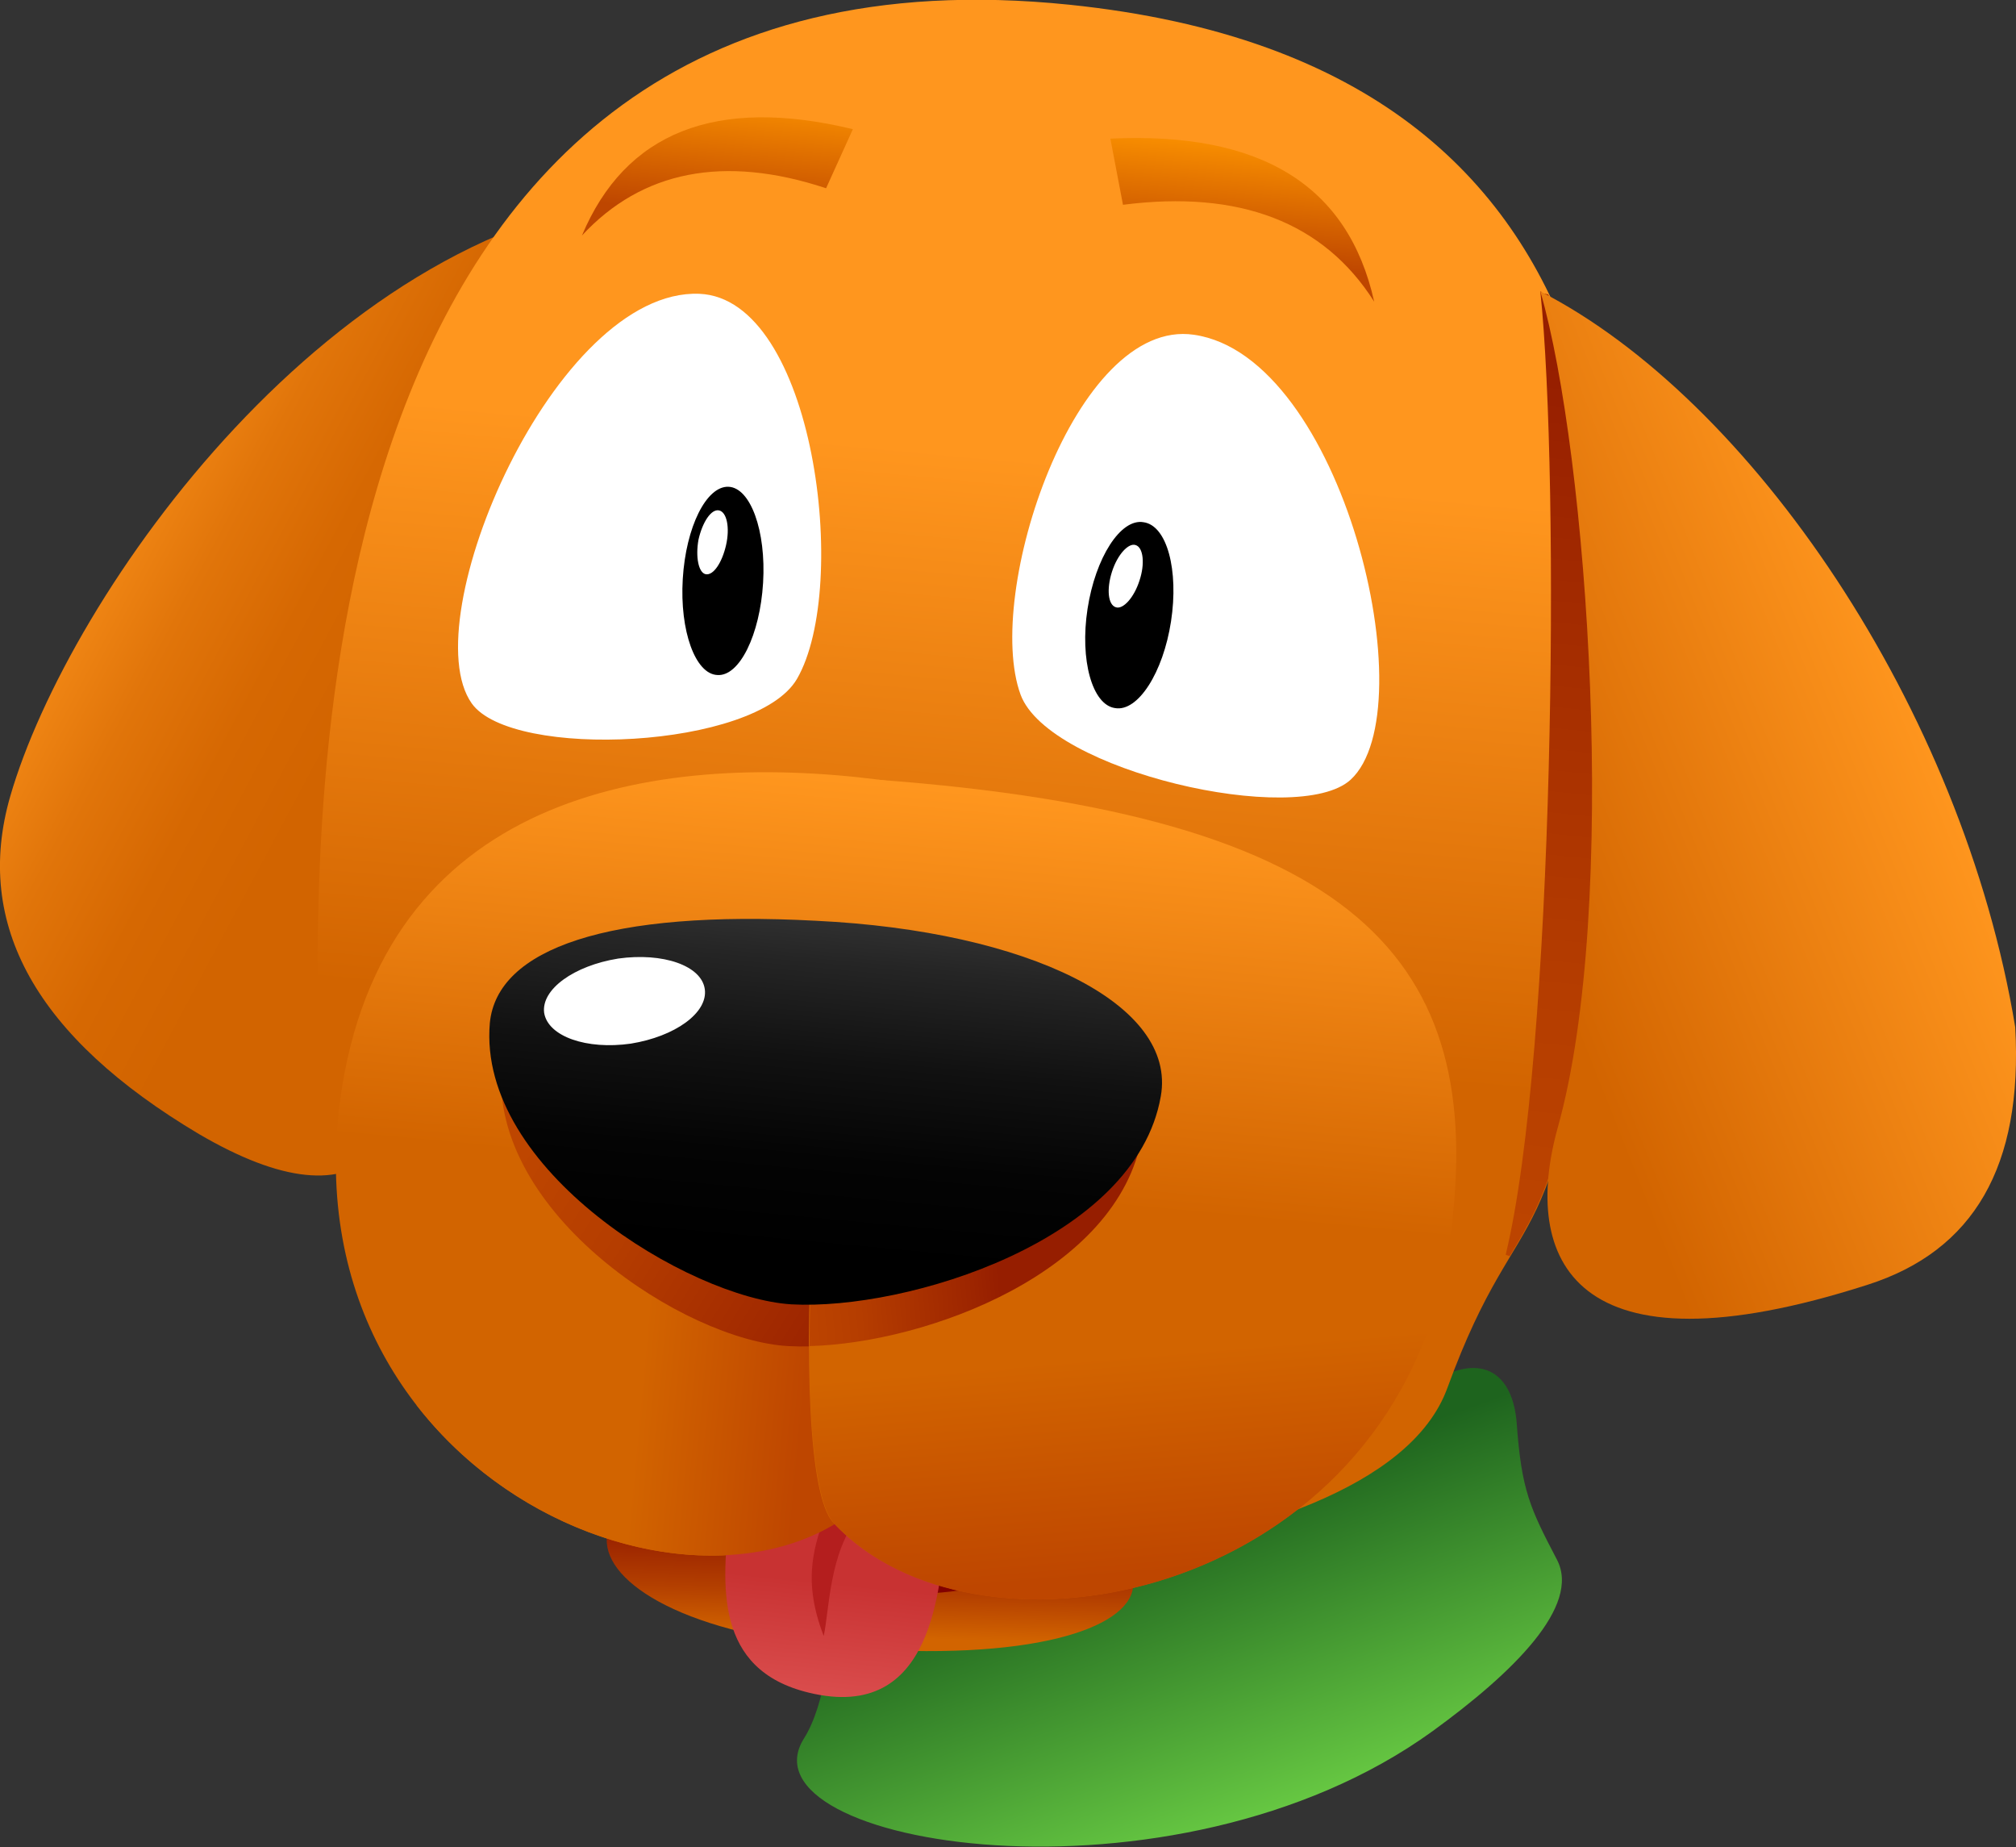 <svg xmlns="http://www.w3.org/2000/svg" viewBox="112 202.7 256 234.5" width="256" height="234.5"><rect x="112" y="202.7" width="256" height="234.5" fill="#333333" stroke="none"/><linearGradient id="a" x1="144.56" x2="136.56" y1="180.34" y2="158.08" gradientUnits="userSpaceOnUse" gradientTransform="matrix(1.875 0 0 1.875 0 100.156)"><stop offset="0" stop-color="#6ED246"/><stop offset="1" stop-color="#1E641E"/></linearGradient><path fill="url(#a)" d="M295.6 379.5c-20.6 16.6-42.4 24.4-70 19.9l.6-2.5c-6.9 1.8-11.7 3.5-9.9 8.1 2 5.1.4 14.3-2.2 18.4-8.6 13.6 46.9 22.9 79.8-.9 10.2-7.4 18.9-15.9 15.8-21.8-3.4-6.5-4.5-8.8-5.1-17.3-.5-6.4-4.3-8.4-9.1-6.1l.1 2.2z"/><linearGradient id="b" x1="43.94" x2="66.65" y1="108.91" y2="116.65" gradientUnits="userSpaceOnUse" gradientTransform="matrix(1.851 .302 -.302 1.851 73.698 48.46)"><stop offset="0" stop-color="#FF961E"/><stop offset=".14" stop-color="#F38916"/><stop offset=".43" stop-color="#E1750A"/><stop offset=".72" stop-color="#D66802"/><stop offset="1" stop-color="#D26400"/></linearGradient><path fill="url(#b)" d="M113.3 303.8c-4.7 16.3 3.3 30.6 24 42.9 20.9 12.2 30.2 3.1 27.9-27.2-2.2-30.4 8.2-61.2 31-92.1-41.8 2.7-75.5 50.8-82.9 76.4z"/><linearGradient id="c" x1="113.94" x2="113.94" y1="94.1" y2="133.86" gradientUnits="userSpaceOnUse" gradientTransform="matrix(1.867 .174 -.174 1.867 42.344 64.871)"><stop offset="0" stop-color="#FF961E"/><stop offset="1" stop-color="#D26400"/></linearGradient><path fill="url(#c)" d="M211.7 403.5s74.8 1 84.1-24.6c9.6-26.3 14.2-13 19.4-64.2 4-39.4 9.1-103.5-67.4-111.4-99.1-10.2-95.6 106.4-95.4 130.5.3 38.2 58.7 45.2 59.3 69.7z"/><linearGradient id="d" x1="161.11" x2="167.61" y1="142.53" y2="79.49" gradientUnits="userSpaceOnUse" gradientTransform="matrix(1.875 0 0 1.875 0 100.156)"><stop offset="0" stop-color="#BE4600"/><stop offset=".33" stop-color="#B53D00"/><stop offset=".87" stop-color="#9D2500"/><stop offset="1" stop-color="#961E00"/></linearGradient><path fill="url(#d)" d="M307.6 239.7c2.5 23.9 1.8 96.7-4.4 122.3.2.1.4.1.5.2 4.6-7.7 7.9-13 11.4-47.4 2.2-21.9 4.8-51.5-6.5-74.7-.3-.1-.5-.1-.8-.2 0-.1-.1-.2-.2-.2z"/><linearGradient id="e" x1="112.62" x2="112.15" y1="174.66" y2="167.28" gradientUnits="userSpaceOnUse" gradientTransform="matrix(1.867 .174 -.174 1.867 42.344 64.871)"><stop offset="0" stop-color="#D26400"/><stop offset=".42" stop-color="#B33F00"/><stop offset=".78" stop-color="#9E2700"/><stop offset="1" stop-color="#961E00"/></linearGradient><path fill="url(#e)" d="M219.5 411.9c46.6 3.6 49.5-16.7 2.7-21.7-44.2-4.8-43.3 18.6-2.7 21.7z"/><path fill="#820000" d="M221.1 404.9c31.6 2.3 34-15.6 2.2-19.2-29.9-3.3-29.8 17.1-2.2 19.2z"/><linearGradient id="f" x1="177.64" x2="150.97" y1="105" y2="118.6" gradientUnits="userSpaceOnUse" gradientTransform="matrix(1.867 .174 -.174 1.867 42.344 64.871)"><stop offset="0" stop-color="#FF961E"/><stop offset="1" stop-color="#D26400"/></linearGradient><path fill="url(#f)" d="M367.9 333.1c-6.7-40.6-33.7-79.8-60.3-93.4 6 20.6 10.1 78 2.2 106.2-4.6 16.6 1.8 32 39.4 19.9 13.4-4.3 19.7-15 18.7-32.7z"/><linearGradient id="g" x1="97.79" x2="97.79" y1="116.96" y2="144.15" gradientUnits="userSpaceOnUse" gradientTransform="matrix(1.867 .174 -.174 1.867 42.344 64.871)"><stop offset="0" stop-color="#FF961E"/><stop offset="1" stop-color="#D26400"/></linearGradient><path fill="url(#g)" d="M224.9 390c5.6-7.5 10.5-17.4 16-29 5.6-11.6 15.3-55.1-17.2-59.3-29-3.7-63.2 2-68.5 40.6-6.8 50.6 51.2 72.4 69.7 47.7z"/><linearGradient id="h" x1="115.2" x2="116.08" y1="170.44" y2="161.85" gradientUnits="userSpaceOnUse" gradientTransform="matrix(1.875 0 0 1.875 0 100.156)"><stop offset="0" stop-color="#DC5050"/><stop offset="1" stop-color="#C83232"/></linearGradient><path fill="url(#h)" d="M214.7 417.6c16.1 3.9 16.5-13.8 17.5-20.6s-26.3-12.1-27.5-2.5c-1.1 9.5-2 20.2 10 23.1z"/><path fill="#B41E1E" d="M216.7 395c-.9 3.4-3.1 7.7-.1 15.4.7-3.2.7-10.6 4.4-15.1l-4.3-.3z"/><linearGradient id="i" x1="95.69" x2="106.85" y1="153.88" y2="153.88" gradientUnits="userSpaceOnUse" gradientTransform="matrix(1.867 .174 -.174 1.867 42.344 64.871)"><stop offset="0" stop-color="#D26400"/><stop offset="1" stop-color="#BE4600"/></linearGradient><path fill="url(#i)" d="M224.9 390c4.1-5.4 7.7-12.2 11.6-19.9l-15.8-29.4c-15.5 18.7-40 27.8-55.8 40.4 16.2 20.9 47.4 25.8 60 8.9z"/><linearGradient id="j" x1="91.68" x2="115.38" y1="133.55" y2="145.57" gradientUnits="userSpaceOnUse" gradientTransform="matrix(1.867 .174 -.174 1.867 42.344 64.871)"><stop offset="0" stop-color="#BE4600"/><stop offset=".33" stop-color="#B53D00"/><stop offset=".87" stop-color="#9D2500"/><stop offset="1" stop-color="#961E00"/></linearGradient><path fill="url(#j)" d="M175.7 338.1c-1.6 18.6 23.3 34.8 36.4 35.5 14.6.8 41.7-8.3 45-26.6 2.1-11.7-14.9-20.8-41.9-22.1-26.4-1.3-38.7 3.8-39.5 13.2z"/><linearGradient id="k" x1="127.77" x2="127.77" y1="116.96" y2="144.15" gradientUnits="userSpaceOnUse" gradientTransform="matrix(1.867 .174 -.174 1.867 42.344 64.871)"><stop offset="0" stop-color="#FF961E"/><stop offset="1" stop-color="#D26400"/></linearGradient><path fill="url(#k)" d="M296.2 359.5c4.6-35-12-53.3-72.7-57.8-7.9 24.2-12 87.5-5.7 94.3 18.8 20.2 72.4 9.4 78.4-36.5z"/><linearGradient id="l" x1="128.15" x2="130.76" y1="154.05" y2="168.66" gradientUnits="userSpaceOnUse" gradientTransform="matrix(1.867 .174 -.174 1.867 42.344 64.871)"><stop offset="0" stop-color="#D26400"/><stop offset="1" stop-color="#BE4600"/></linearGradient><path fill="url(#l)" d="M215.7 351.5c-1.6 21.3-1.2 40.9 2.2 44.6 17.6 18.9 66.1 10.5 76.8-28.8-23.1 8.1-74.2-3.6-79-15.8z"/><linearGradient id="m" x1="103.41" x2="117.52" y1="143.02" y2="140.4" gradientUnits="userSpaceOnUse" gradientTransform="matrix(1.867 .174 -.174 1.867 42.344 64.871)"><stop offset="0" stop-color="#BE4600"/><stop offset=".33" stop-color="#B53D00"/><stop offset=".87" stop-color="#9D2500"/><stop offset="1" stop-color="#961E00"/></linearGradient><path fill="url(#m)" d="M218.6 325.1c-2.4 15.8-3.8 34.3-3.8 48.5 15-.4 39.2-9.4 42.2-26.6 2-11.2-13.4-20-38.4-21.9z"/><linearGradient id="n" x1="106.1" x2="106.1" y1="126.12" y2="149.13" gradientUnits="userSpaceOnUse" gradientTransform="matrix(1.867 .174 -.174 1.867 42.344 64.871)"><stop offset="0" stop-color="#323232"/><stop offset=".14" stop-color="#252525"/><stop offset=".43" stop-color="#111"/><stop offset=".72" stop-color="#040404"/><stop offset="1"/></linearGradient><path fill="url(#n)" d="M174.2 332.6c-1.6 18.6 25.3 34.9 38.3 35.7 14.6.8 43.7-8.1 46.9-26.4 2.1-11.7-16.8-21-43.8-22.3-26.3-1.4-40.5 3.5-41.4 13z"/><linearGradient id="o" x1="128.94" x2="128.94" y1="70.77" y2="79.66" gradientUnits="userSpaceOnUse" gradientTransform="matrix(1.867 .174 -.174 1.867 42.344 64.871)"><stop offset="0" stop-color="#FF9600"/><stop offset="1" stop-color="#BE4600"/></linearGradient><path fill="url(#o)" d="M254.6 228.7c14.8-1.9 25.5 2.2 31.9 12.3-3.3-14.8-14.4-21.6-33.5-20.7l1.6 8.4z"/><linearGradient id="p" x1="93.33" x2="93.33" y1="70.77" y2="79.66" gradientUnits="userSpaceOnUse" gradientTransform="matrix(1.867 .174 -.174 1.867 42.344 64.871)"><stop offset="0" stop-color="#FF9600"/><stop offset="1" stop-color="#BE4600"/></linearGradient><path fill="url(#p)" d="M216.9 226.6l3.4-7.5c-17.4-4.2-28.9.4-34.4 13.5 7.6-8.2 18-10.3 31-6z"/><path fill="#FFF" d="M241.6 290.9c-4.7-12.8 6.9-47.9 22-45.7 18.9 2.7 29.6 47.6 19.9 56.5-6.7 6.1-38.3-1.1-41.9-10.8z"/><path d="M260.7 281.6c-1 6.5-4.2 11.5-7.1 11-2.9-.4-4.5-6.1-3.5-12.6s4.2-11.5 7.1-11c3 .4 4.5 6.1 3.5 12.6z"/><path fill="#FFF" d="M256.7 276.4c-.7 2.2-2.1 3.7-3 3.4-1-.3-1.2-2.3-.5-4.5s2.1-3.7 3-3.4c1 .3 1.2 2.4.5 4.5zm-43.5 12.5c6.8-11.7 2.2-48.3-12.4-48.9-18.3-.7-36.4 41.4-28.9 52 5.1 7.2 36.1 5.8 41.3-3.1z"/><path d="M198.7 276.2c-.4 6.6 1.6 12.1 4.4 12.2 2.8.2 5.4-5.1 5.8-11.7.4-6.6-1.6-12.1-4.4-12.2s-5.4 5.1-5.8 11.7z"/><path fill="#FFF" d="M204.2 271.9c-.5 2.2-1.6 3.9-2.6 3.7-.9-.2-1.3-2.2-.9-4.4.5-2.2 1.6-3.9 2.6-3.7 1 .2 1.4 2.2.9 4.4zm-2.7 56.4c.4 3-3.8 6-9.4 6.9-5.6.8-10.5-.9-11-3.9-.4-3 3.8-6 9.4-6.9 5.7-.8 10.6.9 11 3.9z"/></svg>
